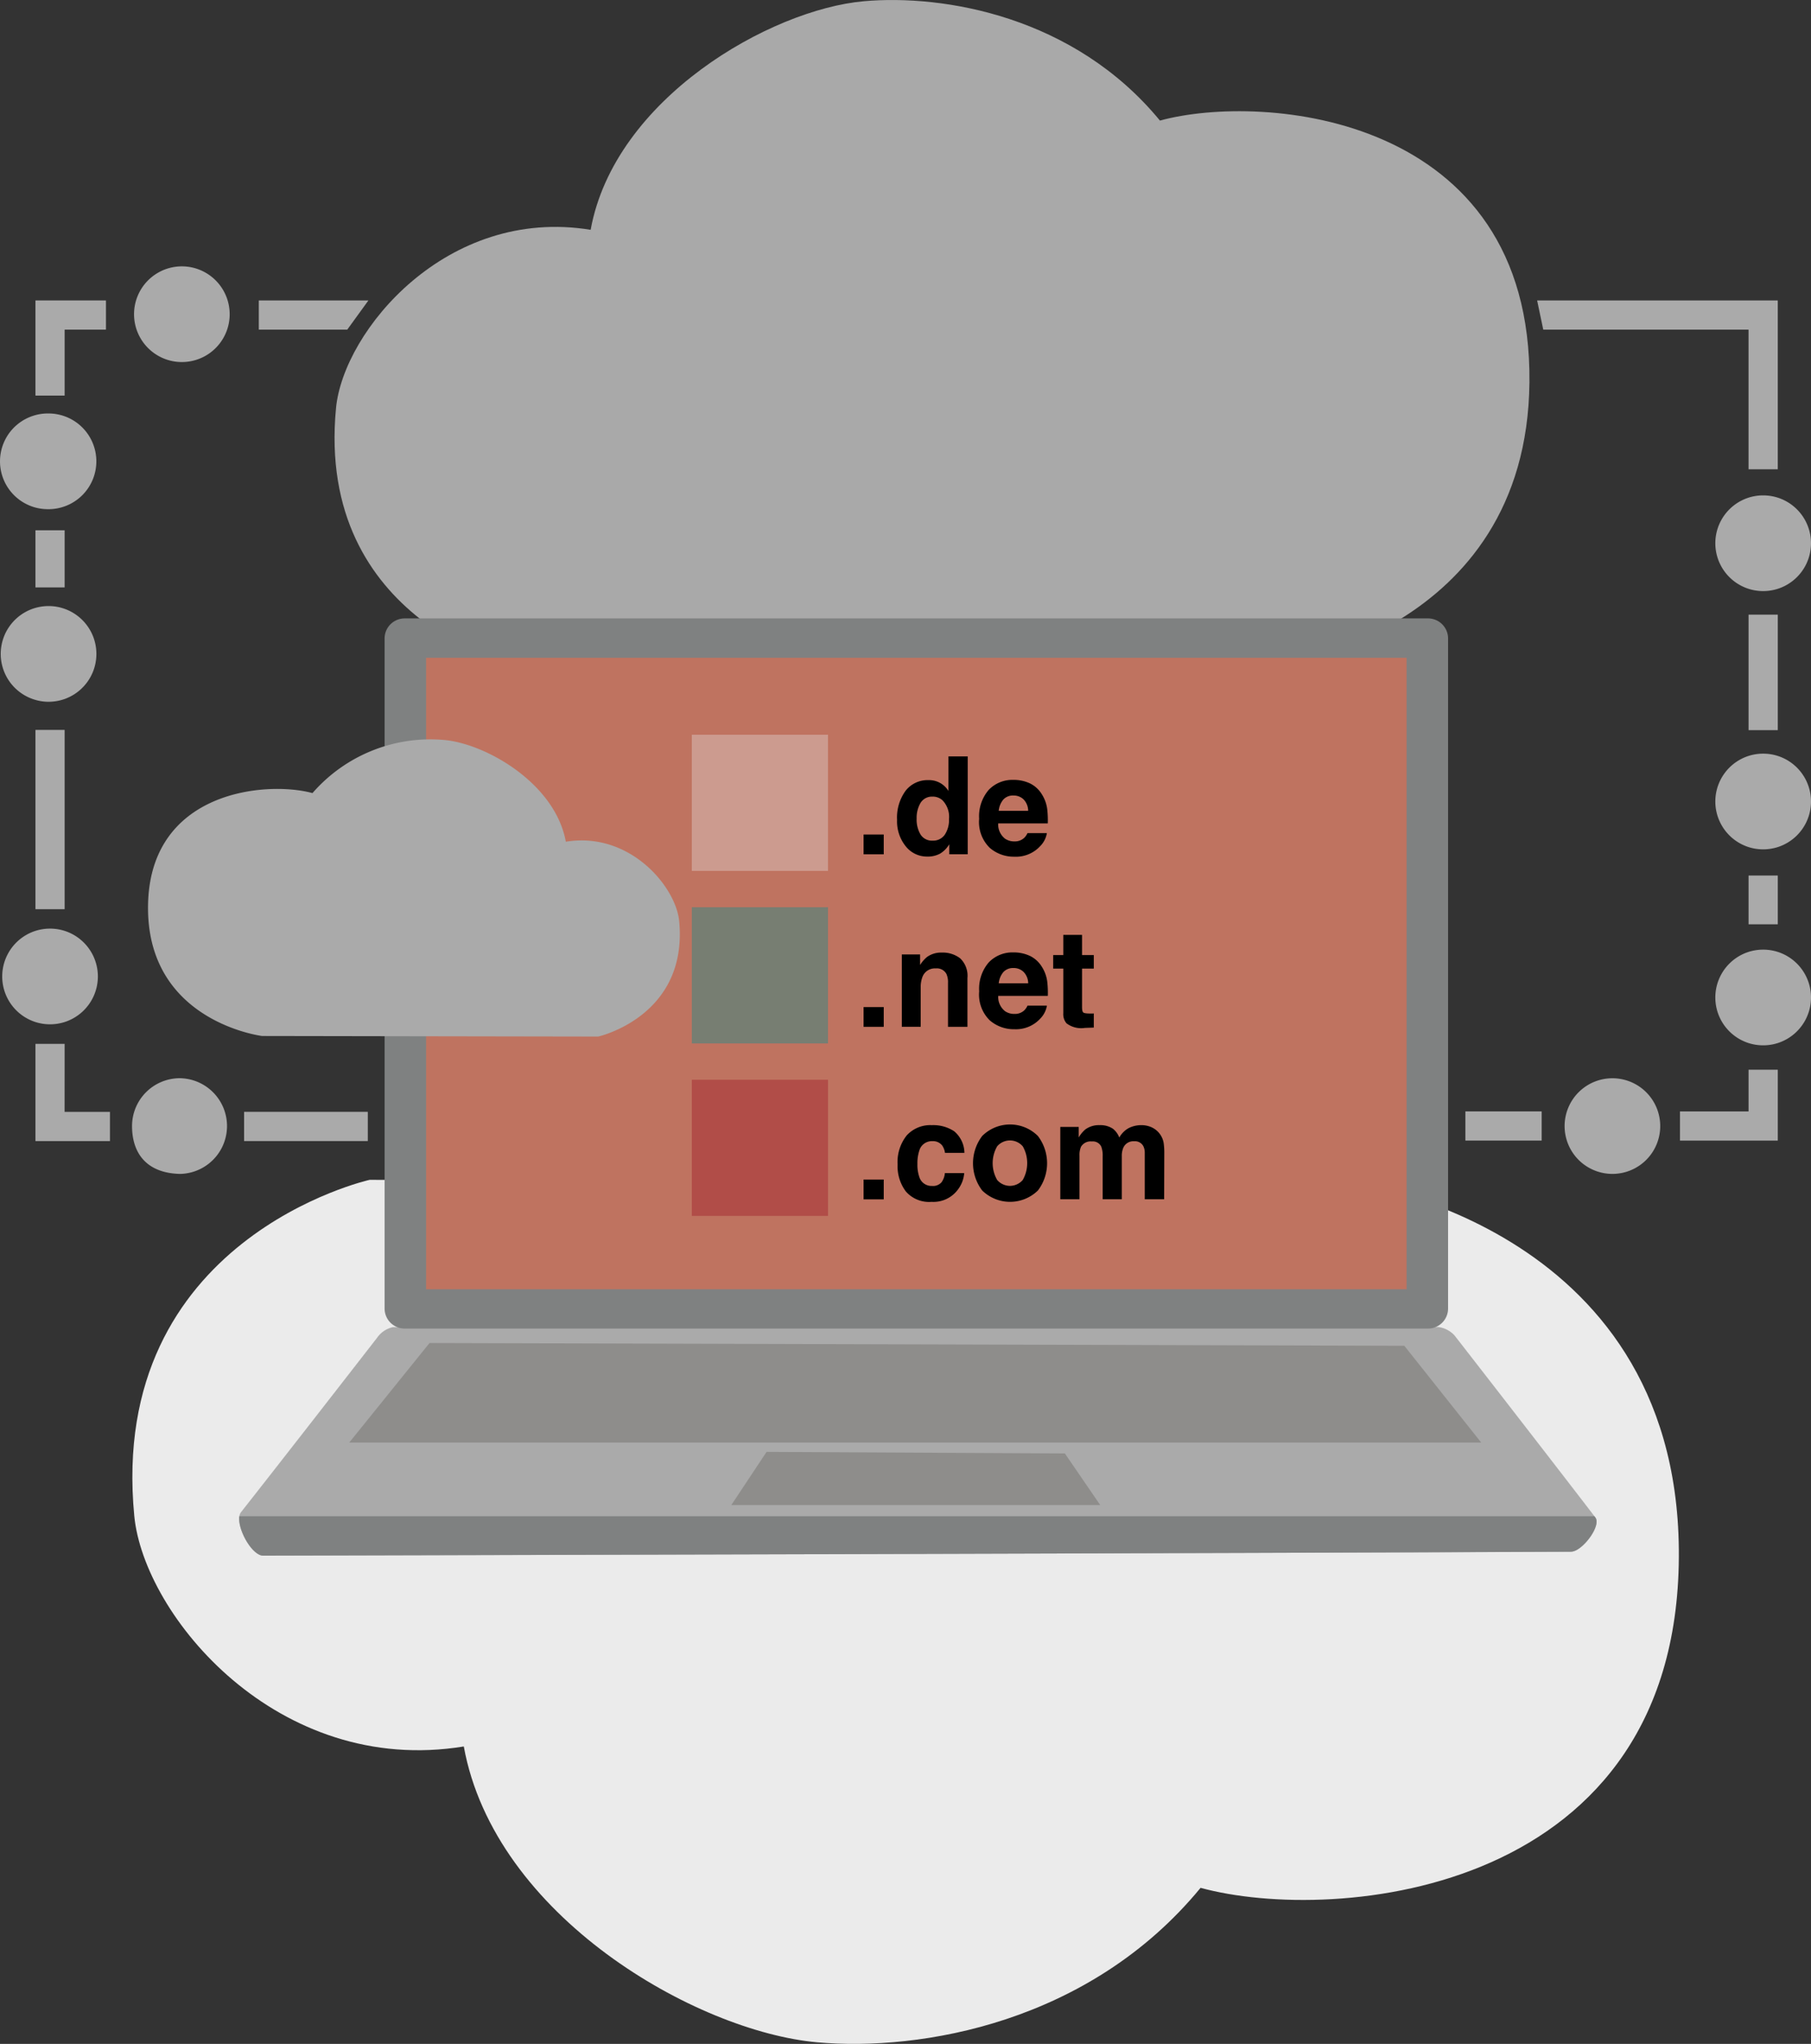 <svg xmlns="http://www.w3.org/2000/svg" xmlns:xlink="http://www.w3.org/1999/xlink" width="175.679" height="198.227" viewBox="0 0 175.679 198.227">
  <rect x="0" y="0" width="175.679" height="198.227" fill="#333333" stroke="none"/>
  <defs>
    <clipPath id="clip-path">
      <path id="Schnittmenge_1" data-name="Schnittmenge 1" d="M0,18.614a1.05,1.05,0,0,1,.182-.659C3.378,13.9,11.237,3.8,13.364,1.066A2.553,2.553,0,0,1,14.923.009L116.318,0a2.607,2.607,0,0,1,1.563.8c2.021,2.589,10.14,13.055,13.675,17.669a.655.655,0,0,1,.121.4c.007,1.03-1.553,2.918-2.477,2.921-29.359.141-126.866.383-126.866.383h0C1.311,22.174,0,19.917,0,18.614Z" fill="none"/>
    </clipPath>
  </defs>
  <g id="_08_Domain_Hosting" data-name="08_Domain&amp;Hosting" transform="translate(-1246.882 -1320.485)">
    <g id="Group" transform="translate(1246.882 1320.485)">
      <g id="Group-2" data-name="Group" transform="translate(12.84)">
        <path id="Path_562" data-name="Path 562" d="M1338.377,1385.229s-19.646-4.376-17.642-25.18c.726-7.5,10.765-19.558,24.7-17.277,2.312-12.738,17.44-21.363,26.5-22.169,7.758-.691,20.407,1.457,28.725,11.575,10.034-2.743,36.1-.6,35.844,25.383-.242,24.529-24.885,27.549-24.885,27.549Z" transform="translate(-1300.978 -1320.484)" fill="#a9a9a9"/>
        <path id="Path_562_Copy" data-name="Path 562 Copy" d="M1299.059,1580.373s-25.426,5.667-22.829,32.595c.936,9.7,13.931,25.308,31.965,22.358,2.994,16.485,22.569,27.65,34.29,28.694,10.043.894,26.417-1.889,37.183-14.983,12.984,3.553,46.724.775,46.394-32.85-.317-31.745-32.212-35.655-32.212-35.655Z" transform="translate(-1276.044 -1465.946)" fill="#ebebeb"/>
      </g>
      <g id="Group-3" data-name="Group" transform="translate(0 25.831)">
        <path id="Path_Copy" data-name="Path Copy" d="M1280.613,1557.983a4.641,4.641,0,0,0-4.64,4.641c0,2.563,1.341,4.557,4.64,4.641a4.641,4.641,0,0,0,0-9.281Z" transform="translate(-1263.164 -1479.245)" fill="#aaa" fill-rule="evenodd"/>
        <path id="Path_566_Copy_3" data-name="Path 566 Copy 3" d="M1312.659,1568.228v-2.835h-12v2.835h12Z" transform="translate(-1276.98 -1483.393)" fill="#aaa" fill-rule="evenodd"/>
        <path id="Path_646" data-name="Path 646" d="M1257.523,1481.263h-2.834v17.387h2.834Z" transform="translate(-1251.251 -1436.305)" fill="#aaa" fill-rule="evenodd"/>
        <path id="Path_652" data-name="Path 652" d="M1257.523,1437.293h-2.834v5.539h2.834Z" transform="translate(-1251.251 -1411.694)" fill="#aaa" fill-rule="evenodd"/>
        <path id="Path_674" data-name="Path 674" d="M1303.9,1389.494v-2.831h10.633l-2.052,2.831Z" transform="translate(-1278.794 -1383.356)" fill="#aaa" fill-rule="evenodd"/>
        <path id="Path_673" data-name="Path 673" d="M1257.523,1395.891h-2.834v-9.229h6.842v2.831h-4.008Z" transform="translate(-1251.251 -1383.356)" fill="#aaa" fill-rule="evenodd"/>
        <path id="Path_635" data-name="Path 635" d="M1257.523,1550.413h-2.834v9.431h7.229v-2.835h-4.4Z" transform="translate(-1251.251 -1475.008)" fill="#aaa" fill-rule="evenodd"/>
        <path id="Path_634" data-name="Path 634" d="M1250.591,1534.094a4.643,4.643,0,0,1,0-8.841,4.668,4.668,0,0,1,2.834,0,4.643,4.643,0,0,1,0,8.841,4.668,4.668,0,0,1-2.834,0Z" transform="translate(-1247.154 -1460.803)" fill="#aaa"/>
        <path id="Path_645" data-name="Path 645" d="M1250.41,1463.084a4.639,4.639,0,0,1,1.274-9.1,4.579,4.579,0,0,1,1.56.269,4.643,4.643,0,0,1,0,8.744,4.688,4.688,0,0,1-1.56.269A4.523,4.523,0,0,1,1250.41,1463.084Z" transform="translate(-1246.973 -1421.036)" fill="#aaa"/>
        <path id="Path_650" data-name="Path 650" d="M1250.319,1420.686a4.641,4.641,0,0,1,0-8.964,4.52,4.52,0,0,1,1.2-.159,4.641,4.641,0,1,1,0,9.281A4.706,4.706,0,0,1,1250.319,1420.686Z" transform="translate(-1246.882 -1397.293)" fill="#aaa"/>
        <path id="Path_672" data-name="Path 672" d="M1285.441,1385.291a4.635,4.635,0,0,1-4.393,3.144,4.526,4.526,0,0,1-1.2-.158,4.641,4.641,0,0,1,0-8.964,4.708,4.708,0,0,1,1.2-.159,4.643,4.643,0,0,1,4.393,6.138Z" transform="translate(-1263.408 -1379.153)" fill="#aaa"/>
      </g>
      <g id="Group-4" data-name="Group" transform="translate(142.155 29.138)">
        <path id="Path_566_Copy_1" data-name="Path 566 Copy 1" d="M1577.144,1568.134V1565.3h-7.4v2.831h7.4Z" transform="translate(-1569.747 -1486.649)" fill="#aaa" fill-rule="evenodd"/>
        <g id="Group-5" data-name="Group" transform="translate(6.957)">
          <path id="Path_717" data-name="Path 717" d="M1632.127,1518.072h2.836v-4.729h-2.836Z" transform="translate(-1611.618 -1457.567)" fill="#aaa" fill-rule="evenodd"/>
          <path id="Path_735" data-name="Path 735" d="M1632.127,1467.074h2.836v-11.2h-2.836Z" transform="translate(-1611.618 -1425.4)" fill="#aaa" fill-rule="evenodd"/>
          <path id="Path_751" data-name="Path 751" d="M1608.891,1389.494v13.543h-2.836v-13.543h-19.914l-.594-2.831h23.344Z" transform="translate(-1585.547 -1386.663)" fill="#aaa" fill-rule="evenodd"/>
          <path id="Path_737" data-name="Path 737" d="M1624.807,1491.134a4.646,4.646,0,0,1,3.223-4.421,4.674,4.674,0,0,1,2.835,0,4.643,4.643,0,0,1,0,8.841,4.674,4.674,0,0,1-2.835,0A4.646,4.646,0,0,1,1624.807,1491.134Z" transform="translate(-1607.521 -1442.538)" fill="#aaa" fill-rule="evenodd"/>
          <path id="Path_738" data-name="Path 738" d="M1624.807,1434.244a4.645,4.645,0,0,1,3.223-4.42,4.674,4.674,0,0,1,2.835,0,4.643,4.643,0,0,1,0,8.841,4.676,4.676,0,0,1-2.835,0A4.645,4.645,0,0,1,1624.807,1434.244Z" transform="translate(-1607.521 -1410.697)" fill="#aaa" fill-rule="evenodd"/>
          <path id="Path_742" data-name="Path 742" d="M1628.03,1538.724a4.643,4.643,0,0,1,0-8.841,4.674,4.674,0,0,1,2.835,0,4.643,4.643,0,0,1,0,8.841,4.676,4.676,0,0,1-2.835,0Z" transform="translate(-1607.521 -1466.701)" fill="#aaa" fill-rule="evenodd"/>
        </g>
        <path id="Path_Copy_2" data-name="Path Copy 2" d="M1596.228,1557.993a4.638,4.638,0,1,0,4.641,4.636A4.638,4.638,0,0,0,1596.228,1557.993Z" transform="translate(-1581.971 -1482.557)" fill="#aaa" fill-rule="evenodd"/>
        <path id="Path_746" data-name="Path 746" d="M1623.67,1560.159v-4.046h2.836v6.877h-9.488v-2.831h6.653Z" transform="translate(-1596.204 -1481.505)" fill="#aaa"/>
      </g>
      <g id="Group_Copy" data-name="Group Copy" transform="translate(23.2 59.976)">
        <g id="Group_Copy-2" data-name="Group Copy" transform="translate(0)">
          <g id="Group-6" data-name="Group">
            <g id="am70" transform="translate(0 68.725)">
              <path id="Pfad_378" data-name="Pfad 378" d="M1301.909,1634.966c-1.233,0-2.888-3.289-2.153-4.218,3.2-4.055,11.056-14.151,13.182-16.89a2.554,2.554,0,0,1,1.559-1.057l101.4-.009a2.606,2.606,0,0,1,1.563.8c2.021,2.589,10.14,13.055,13.676,17.669.621.81-1.29,3.32-2.356,3.324C1399.417,1634.724,1301.909,1634.966,1301.909,1634.966Z" transform="translate(-1299.575 -1612.793)" fill="#aaa"/>
            </g>
            <g id="Gruppe_541" data-name="Gruppe 541" transform="translate(0 68.725)">
              <g id="Gruppe_540" data-name="Gruppe 540" clip-path="url(#clip-path)">
                <g id="Clipping_Group" data-name="Clipping Group" transform="translate(-2.535 18.351)">
                  <path id="Path" d="M1293.816,1654.473h136.236v6.516H1293.816Z" transform="translate(-1293.816 -1654.473)" fill="#7f8181" fill-rule="evenodd"/>
                </g>
              </g>
            </g>
            <path id="Path-2" data-name="Path" d="M1331.617,1458.653a1.949,1.949,0,0,1,1.951-1.95h99.268a1.948,1.948,0,0,1,1.946,1.95v64.979a1.947,1.947,0,0,1-1.946,1.946h-99.268a1.948,1.948,0,0,1-1.951-1.946Z" transform="translate(-1317.509 -1456.703)" fill="#7f8181" fill-rule="evenodd"/>
            <path id="Path-3" data-name="Path" d="M1340.767,1465.373h95.112v61.245h-95.112Z" transform="translate(-1322.63 -1461.556)" fill="#bf7360" fill-rule="evenodd"/>
          </g>
          <path id="Path-4" data-name="Path" d="M1331.616,1616.313l94.562.269,7.458,9.387H1323.827Z" transform="translate(-1313.149 -1546.038)" fill="#8e8d8b" fill-rule="evenodd"/>
          <path id="Path_Copy-2" data-name="Path Copy" d="M1411.422,1640.3l28.936.15,3.43,5.006H1408Z" transform="translate(-1360.259 -1559.465)" fill="#8e8d8b" fill-rule="evenodd"/>
        </g>
      </g>
      <path id="Path_562_Copy-2" data-name="Path 562 Copy" d="M1323.164,1512.18s8.744-1.95,7.855-11.21c-.326-3.338-4.79-8.7-10.994-7.687-1.03-5.671-7.762-9.506-11.791-9.867a15.156,15.156,0,0,0-12.786,5.151c-4.464-1.22-16.066-.264-15.952,11.3.108,10.915,11.073,12.258,11.073,12.258Z" transform="translate(-1265.136 -1411.649)" fill="#aaa"/>
    </g>
    <g id="Group-7" data-name="Group" transform="translate(1313.994 1391.741)">
      <g id="Text" transform="translate(16.661 19.404)">
        <g id="Text-2" data-name="Text">
          <path id="Pfad_379" data-name="Pfad 379" d="M1437.147,1533.4h1.955v1.92h-1.955Zm9.383-4.711a2.335,2.335,0,0,1,.691,1.9v4.733h-1.885v-4.275a1.908,1.908,0,0,0-.15-.85,1.042,1.042,0,0,0-1.03-.542,1.282,1.282,0,0,0-1.286.792,2.736,2.736,0,0,0-.181,1.07v3.8h-1.832V1528.3h1.774v1.021a3.121,3.121,0,0,1,.674-.779,2.334,2.334,0,0,1,1.435-.423A2.758,2.758,0,0,1,1446.53,1528.687Zm5.226,6.864a3.556,3.556,0,0,1-2.369-.863,3.493,3.493,0,0,1-1.026-2.814,3.92,3.92,0,0,1,.925-2.8,3.171,3.171,0,0,1,2.4-.973,3.678,3.678,0,0,1,1.581.33,2.755,2.755,0,0,1,1.158,1.039,3.514,3.514,0,0,1,.537,1.448,9.266,9.266,0,0,1,.057,1.4h-4.812a1.763,1.763,0,0,0,.665,1.484,1.571,1.571,0,0,0,.916.264,1.324,1.324,0,0,0,.925-.326,1.523,1.523,0,0,0,.339-.48h1.88a2.345,2.345,0,0,1-.652,1.268A3.2,3.2,0,0,1,1451.756,1535.551Zm-.066-5.935a1.255,1.255,0,0,0-.991.4,1.994,1.994,0,0,0-.44,1.083h2.857a1.605,1.605,0,0,0-.445-1.105A1.37,1.37,0,0,0,1451.69,1529.616Zm6.759,4.3c.075.075.3.11.669.11.057,0,.119,0,.181,0s.123,0,.18-.009v1.374l-.867.031a2.346,2.346,0,0,1-1.783-.449,1.364,1.364,0,0,1-.308-.973v-4.328h-.982v-1.312h.982v-1.959h1.818v1.959h1.14v1.312h-1.14v3.712C1458.338,1533.667,1458.374,1533.843,1458.448,1533.913Z" transform="translate(-1437.147 -1526.393)"/>
        </g>
      </g>
      <g id="Text_Copy" data-name="Text Copy" transform="translate(16.661 37.804)">
        <g id="Text_Copy-2" data-name="Text Copy">
          <path id="Pfad_380" data-name="Pfad 380" d="M1437.147,1573.519h1.955v1.92h-1.955Zm6.675-3.721a1.264,1.264,0,0,0-1.272.92,3.894,3.894,0,0,0-.181,1.3,3.6,3.6,0,0,0,.181,1.246,1.232,1.232,0,0,0,1.237.876,1.086,1.086,0,0,0,.916-.348,1.745,1.745,0,0,0,.33-.9h1.876a3.033,3.033,0,0,1-.6,1.585,2.947,2.947,0,0,1-2.562,1.206,2.987,2.987,0,0,1-2.5-1.008,4.068,4.068,0,0,1-.8-2.611,4.147,4.147,0,0,1,.881-2.818,3.085,3.085,0,0,1,2.439-1,3.681,3.681,0,0,1,2.166.59,2.778,2.778,0,0,1,.995,2.1h-1.884a1.668,1.668,0,0,0-.264-.709A1.114,1.114,0,0,0,1443.822,1569.8Zm10.237-.5a4.368,4.368,0,0,1,0,5.283,3.87,3.87,0,0,1-5.407,0,4.368,4.368,0,0,1,0-5.283,3.827,3.827,0,0,1,5.407,0Zm-1.471,1a1.637,1.637,0,0,0-2.483,0,3.27,3.27,0,0,0,0,3.263,1.633,1.633,0,0,0,2.483,0,3.307,3.307,0,0,0,0-3.267Zm7.621.039a.9.9,0,0,0-.911-.511,1.086,1.086,0,0,0-1.057.511,1.985,1.985,0,0,0-.15.863v4.231h-1.862v-7.014h1.788v1.021a3.035,3.035,0,0,1,.643-.779,2.22,2.22,0,0,1,1.387-.414,2.186,2.186,0,0,1,1.3.357,2.051,2.051,0,0,1,.608.845,2.323,2.323,0,0,1,.9-.911,2.711,2.711,0,0,1,1.264-.291,2.415,2.415,0,0,1,.916.185,2.051,2.051,0,0,1,1.22,1.532,6.721,6.721,0,0,1,.062,1.039l-.013,4.429h-1.88v-4.473a1.446,1.446,0,0,0-.132-.66.914.914,0,0,0-.9-.489,1.059,1.059,0,0,0-1.052.634,2,2,0,0,0-.145.806v4.183h-1.854v-4.183A2.412,2.412,0,0,0,1460.209,1570.345Z" transform="translate(-1437.147 -1568.183)"/>
        </g>
      </g>
      <g id="Text_Copy-3" data-name="Text Copy" transform="translate(16.661 2.105)">
        <g id="Text_Copy-4" data-name="Text Copy">
          <path id="Pfad_381" data-name="Pfad 381" d="M1437.147,1494.676h1.955v1.92h-1.955Zm7.415,1.858a2.514,2.514,0,0,1-1.251.282,2.617,2.617,0,0,1-2.074-.995,3.842,3.842,0,0,1-.841-2.558,4.414,4.414,0,0,1,.828-2.831,2.7,2.7,0,0,1,2.215-1.03,2.189,2.189,0,0,1,1.942,1.057V1487.1h1.867v9.493h-1.788v-.973A2.618,2.618,0,0,1,1444.562,1496.534Zm-.709-5.53a1.288,1.288,0,0,0-1.184.612,2.825,2.825,0,0,0-.374,1.51,2.8,2.8,0,0,0,.383,1.559,1.3,1.3,0,0,0,1.162.585,1.363,1.363,0,0,0,1.189-.581,2.589,2.589,0,0,0,.405-1.506,2.3,2.3,0,0,0-.652-1.845A1.416,1.416,0,0,0,1443.853,1491Zm7.9,5.825a3.555,3.555,0,0,1-2.369-.863,3.493,3.493,0,0,1-1.026-2.814,3.921,3.921,0,0,1,.925-2.8,3.171,3.171,0,0,1,2.4-.973,3.678,3.678,0,0,1,1.581.33,2.754,2.754,0,0,1,1.158,1.039,3.514,3.514,0,0,1,.537,1.449,9.265,9.265,0,0,1,.057,1.4h-4.812a1.762,1.762,0,0,0,.665,1.484,1.57,1.57,0,0,0,.916.264,1.324,1.324,0,0,0,.925-.326,1.518,1.518,0,0,0,.339-.48h1.88a2.346,2.346,0,0,1-.652,1.268A3.2,3.2,0,0,1,1451.756,1496.829Zm-.066-5.935a1.255,1.255,0,0,0-.991.4,1.994,1.994,0,0,0-.44,1.083h2.857a1.605,1.605,0,0,0-.445-1.105A1.37,1.37,0,0,0,1451.69,1490.894Z" transform="translate(-1437.147 -1487.103)"/>
        </g>
      </g>
      <path id="Path-5" data-name="Path" d="M1399.307,1482.323h13.209v13.209h-13.209Z" transform="translate(-1399.307 -1482.323)" fill="#cc9b8f" fill-rule="evenodd"/>
      <path id="Path_Copy-3" data-name="Path Copy" d="M1399.307,1520.323h13.209v13.209h-13.209Z" transform="translate(-1399.307 -1503.592)" fill="#777e72" fill-rule="evenodd"/>
      <path id="Path_Copy_1" data-name="Path Copy 1" d="M1399.307,1558.323h13.209v13.209h-13.209Z" transform="translate(-1399.307 -1524.861)" fill="#b14d48" fill-rule="evenodd"/>
    </g>
  </g>
</svg>
